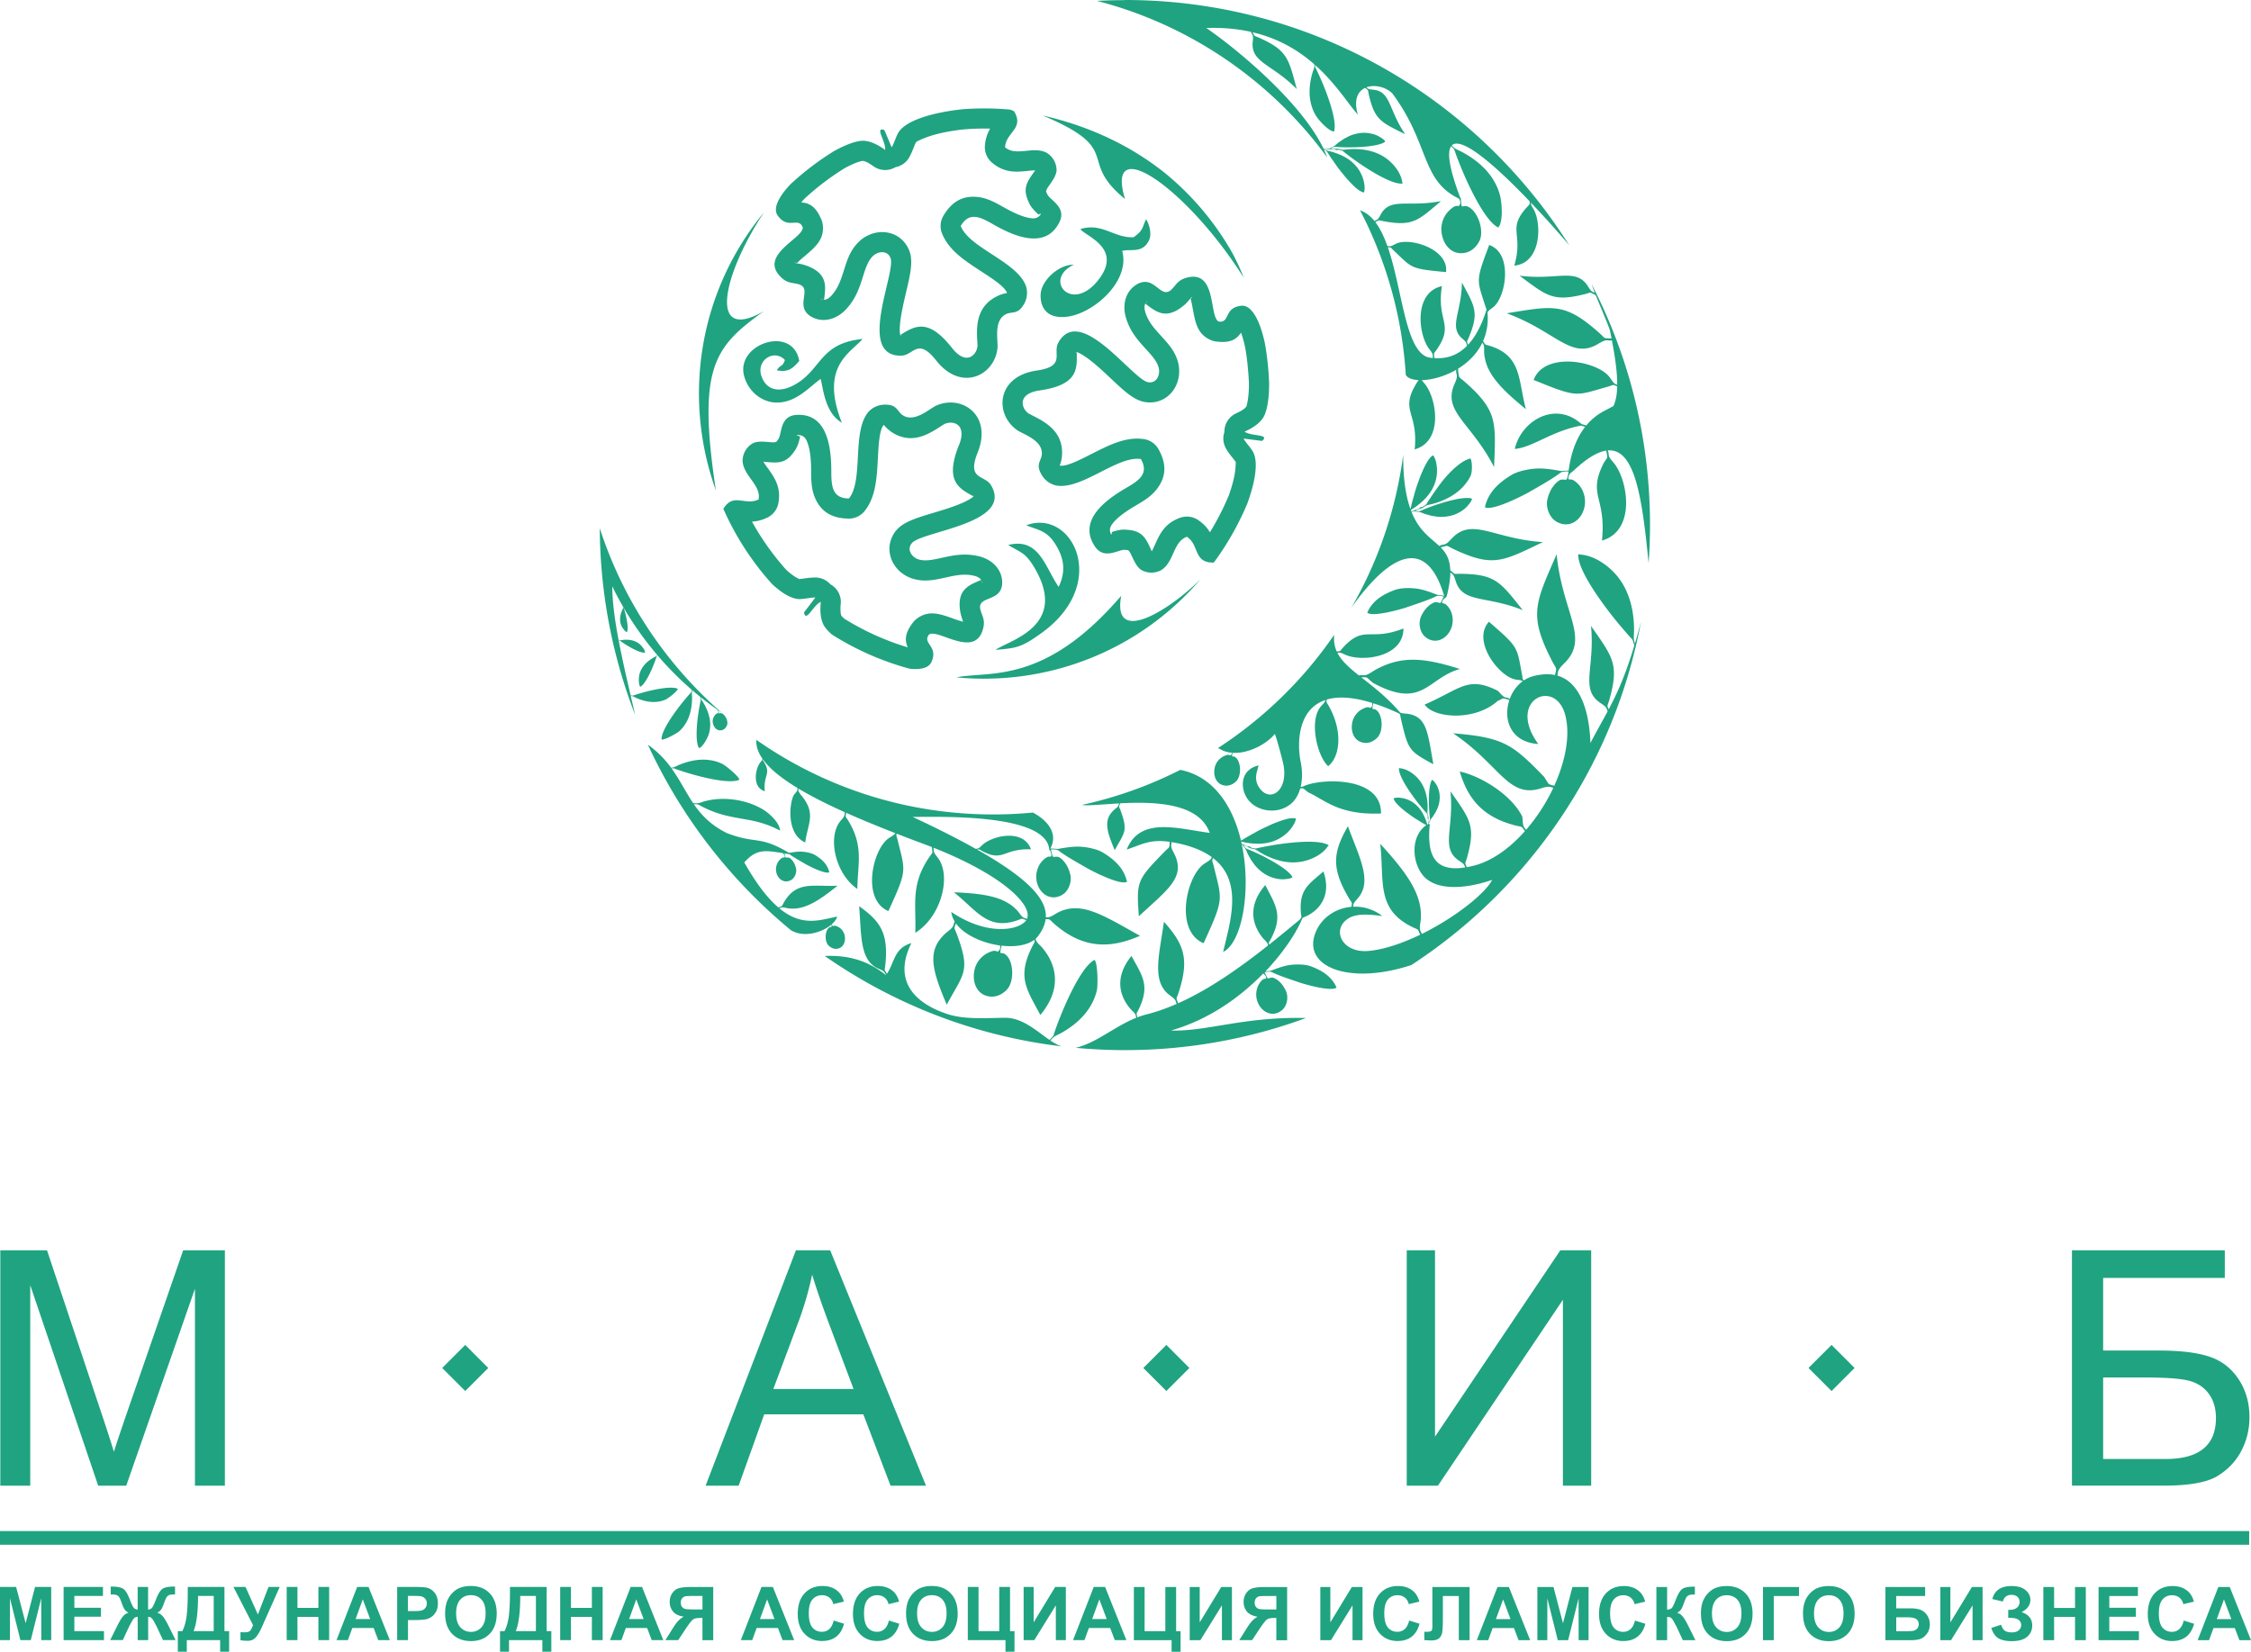 <svg xmlns="http://www.w3.org/2000/svg" width="500" height="366.946"><path d="M249.856 0c41.563 0 78.047 21.745 98.708 54.484a225.576 225.576 0 0 0-8.513-9.464c-.008.148.008.312.102.554.14.366.46.819.655 1.21 1.678 3.487 1.358 11.68-4.447 12.225 2.067-7.154-1.56-8.005 2.598-12.749.85-.967.811-.608.827-1.521-7.007-7.334-15.059-14.63-17.306-12.445.234.25.383.476.85.765.406.242.968.46 1.42.702 3.972 2.13 7.288 5.259 8.443 9.667.413 1.6.741 5.82-.39 7.116-2.754-1.288-6.078-8.388-7.077-10.572-.804-1.748-1.584-3.69-2.255-5.478-.554-1.49-.218-1.092-1.123-2.013-.937 1.256-.523 4.705 1.981 11.376.07.086.125.172.14.258.016.07.024.148.032.218.086.648.047 1.249.242 1.522.406 0 .702-.234 1.389.093 2.184 1.03 3.667 5.462 2.418 7.717-.897 1.623-2.293 2.653-4.205 2.582-2.505-.101-4.065-2.559-4.182-5.095-.078-1.661.6-3.347 1.833-4.47.554-.508 1.218-1.124 1.998-.89.554-.484.421-1.1.086-1.654-8.528-4.12-6.46-12.125-14.794-23.36-1.388-1.428-3.924-2.068-5.781-1.373.187.148.28.312.686.413.344.086.85.094 1.249.164 3.48.616 3.09 4.564 6.67 9.83-5.32-2.652-6.764-3.12-8.051-8.738-.265-1.17-.008-.913-.734-1.459-.015-.031-.062-.062-.109-.086-1.6.757-2.582 2.606-1.607 5.954-2.193-2.497-4.97-7.015-9.496-11.04.016.662.032.436.484 1.404a65.089 65.089 0 0 1 1.756 4.065c.647 1.677 2.707 7.154 1.958 9.308-1.202-.07-3.433-2.551-4.01-3.511-1.756-2.918-1.701-6.328-.765-9.558.11-.367.289-.78.367-1.124.078-.335.054-.53.039-.74-3.418-3.005-7.826-5.728-13.717-7.117.016.04.031.07.055.086.46.96.226.601 1.521 1.186 6.203 2.793 6.414 4.58 8.247 11.353-5.259-5.368-9.917-5.837-9.823-10.01.008-.469.117-1.062.102-1.483-.032-.663-.328-.71-.437-1.217-2.934-.664-6.227-.991-9.94-.867 7.599 5.251 21.245 16.815 26.06 26.848l1.365-.085c.062-.032.109-.086.203-.14.405-.22.756-.328 1.1-.633.242-.21.507-.468.788-.647l.835-.578c.265-.18.585-.327.89-.5 1.037-.584 2.722-1.076 4.298-.959.843.063 1.732.273 2.49.624.335.156 1.56.866 1.7 1.288-.328.468-2.02.819-2.63.92-2.301.383-5.625.46-7.997.297-.304-.023-.522-.078-.796.016-.202.07-.499.14-.585.343.39.054.905.039 1.303.039.632 0 .726.226 1.374.218.358-.007.811-.093 1.201-.117 3.425-.226 6.835.46 9.355 2.856 1.186 1.124 2.278 2.684 2.544 4.33.008.047.015.125.023.149 0 .007.008.023.008.03a.06.06 0 0 0 .016.032c.046.101 0 .016.054.086l-.023.14c-2.302.273-7.311-2.972-8.84-3.987a65.199 65.199 0 0 1-3.667-2.637c-.968-.741-.578-.616-1.553-.85-.398-.094-.406.085-.671.023-.468-.101.328-.18-1.248-.18-.46 0-.945-.023-1.405-.054.04.039-.016 0 .07.062.562.406 1.132.414 1.764.609 1.825.562 3.456 1.326 4.743 2.614.796.788 1.35 1.591 1.818 2.684.336.788.835 2.59.437 3.698-1.162-.133-2.87-2.044-3.604-2.832-.53-.562-1.015-1.24-1.42-1.686l-.82-1.068c-.18-.235-.343-.484-.507-.718l-1.022-1.46c-.257-.35-.796-1.334-1.014-1.466-.133-.086-.265-.18-.398-.258a.95.95 0 0 0-.133-.062c.281.6.539 1.186.757 1.771l-.016-.016c-12.35-16.884-30.32-29.391-51.152-34.767 2.06-.11 4.143-.164 6.234-.164ZM0 340.137h499.594v3.035H0v-3.035Zm0 24.226v-11.812h3.581l2.115 8.052 2.09-8.052h3.59v11.812H9.168l-.008-9.3-2.325 9.3H4.533l-2.317-9.3-.008 9.3H0Zm14.13 0v-11.812h8.739v1.997h-6.351v2.622h5.906v1.997h-5.906v3.199h6.577v1.997h-8.973Zm18.765-11.812v5.032c.398-.031.694-.18.905-.445.203-.265.484-.866.843-1.81.476-1.225.96-2.013 1.45-2.356.492-.336 1.304-.5 2.443-.5.055 0 .172 0 .343-.007v1.763l-.343-.008c-.484 0-.835.063-1.061.18a1.336 1.336 0 0 0-.546.554c-.14.25-.344.757-.617 1.529-.148.406-.304.749-.476 1.022-.171.273-.468.53-.897.773.53.156.968.46 1.319.912.343.453.725 1.1 1.139 1.928l1.607 3.23h-2.801l-1.42-3.043a1.589 1.589 0 0 0-.14-.25c-.047-.078-.14-.265-.29-.554-.296-.562-.545-.92-.733-1.077a1.096 1.096 0 0 0-.71-.234v5.166h-2.325v-5.166c-.273 0-.507.078-.71.227-.195.148-.444.515-.74 1.084-.173.32-.266.507-.297.554a7.07 7.07 0 0 0-.14.25l-1.42 3.043h-2.802l1.607-3.23c.398-.804.773-1.436 1.124-1.904.351-.468.804-.78 1.342-.936-.43-.242-.726-.5-.897-.773a5.825 5.825 0 0 1-.484-1.03c-.265-.757-.468-1.256-.609-1.506-.14-.25-.32-.437-.546-.561-.226-.125-.6-.188-1.116-.188-.062 0-.163 0-.304.008v-1.763c.18.008.297.008.343.008 1.155 0 1.974.171 2.466.507.484.343.96 1.123 1.428 2.348.367.952.647 1.553.85 1.81.203.258.5.406.898.437v-5.032h2.325Zm8.817 0h8.145v9.815h1.038v4.572h-1.997v-2.575h-7.405v2.575h-1.997v-4.572h1.006c.492-1.006.812-2.177.968-3.511.156-1.334.234-3.02.234-5.056v-1.248Zm2.278 1.997c0 3.574-.328 6.18-.991 7.818h4.47v-7.818h-3.48Zm7.865-1.997h2.684l2.746 6.117 2.356-6.117h2.49l-3.995 8.972c-.437.976-.874 1.71-1.327 2.224-.452.507-1.03.765-1.748.765-.702 0-1.256-.047-1.646-.14v-1.78c.336.024.64.031.913.031.546 0 .944-.101 1.186-.304.234-.203.468-.64.687-1.31l-4.346-8.466Zm11.828 11.812v-11.812h2.388v4.65h4.65v-4.65h2.395v11.812h-2.395v-5.165h-4.65v5.165h-2.388Zm22.908 0h-2.575l-1.022-2.691h-4.736l-.983 2.691h-2.528l4.588-11.812h2.528l4.728 11.812Zm-4.37-4.681-1.638-4.37-1.592 4.37h3.238Zm6 4.681v-11.812h3.824c1.45 0 2.395.054 2.832.18.679.179 1.24.56 1.7 1.154.453.593.687 1.357.687 2.302 0 .725-.132 1.334-.39 1.825-.265.492-.593.882-.998 1.163a3.39 3.39 0 0 1-1.233.554c-.57.11-1.389.171-2.466.171h-1.552v4.456h-2.388Zm2.388-9.815v3.363h1.303c.936 0 1.56-.063 1.88-.187.32-.125.562-.32.742-.586a1.6 1.6 0 0 0 .273-.92c0-.43-.125-.788-.375-1.07-.25-.28-.57-.46-.96-.53-.28-.054-.85-.078-1.708-.078h-1.147Zm8.255 3.98c0-1.202.18-2.217.538-3.036a5.43 5.43 0 0 1 1.1-1.623c.469-.476.976-.835 1.53-1.069.733-.312 1.584-.468 2.551-.468 1.74 0 3.137.539 4.182 1.623 1.046 1.085 1.568 2.59 1.568 4.51 0 1.911-.522 3.41-1.552 4.486-1.038 1.077-2.427 1.623-4.159 1.623-1.755 0-3.152-.538-4.19-1.607-1.037-1.07-1.552-2.552-1.552-4.44Zm2.458-.079c0 1.342.312 2.357.928 3.043.617.687 1.405 1.038 2.357 1.038.951 0 1.732-.343 2.348-1.03.609-.687.913-1.717.913-3.09 0-1.357-.297-2.364-.897-3.035-.593-.671-1.381-.999-2.372-.999-.983 0-1.78.336-2.38 1.015-.6.678-.905 1.693-.905 3.05Zm11.96-5.898h8.146v9.815h1.038v4.572h-1.997v-2.575h-7.405v2.575h-1.997v-4.572h1.006c.492-1.006.812-2.177.968-3.511.156-1.334.234-3.02.234-5.056v-1.248Zm2.28 1.997c0 3.574-.329 6.18-.992 7.818h4.47v-7.818h-3.479Zm8.87 9.815v-11.812h2.388v4.65h4.65v-4.65h2.395v11.812h-2.395v-5.165h-4.65v5.165h-2.388Zm22.908 0h-2.575l-1.022-2.691h-4.736l-.983 2.691h-2.528l4.588-11.812h2.528l4.728 11.812Zm-4.37-4.681-1.638-4.37-1.591 4.37h3.238Zm13.062 4.681v-4.93h-.484c-.757 0-1.287.109-1.6.335-.311.226-.834.897-1.59 2.013l-1.71 2.575h-2.847l1.443-2.302c.57-.913 1.022-1.553 1.358-1.92a5.292 5.292 0 0 1 1.264-.983c-1.1-.171-1.889-.554-2.372-1.147-.484-.593-.734-1.303-.734-2.13 0-.717.18-1.357.546-1.911.367-.554.843-.929 1.436-1.116.593-.187 1.482-.289 2.66-.289h5.025v11.813h-2.395Zm0-9.815h-1.857c-.944 0-1.568.023-1.865.062a1.26 1.26 0 0 0-.772.437c-.21.25-.32.57-.32.968 0 .413.101.741.312.99.203.243.468.399.788.453.32.055.968.086 1.95.086h1.764v-3.004Zm20.372 9.815h-2.575l-1.022-2.691h-4.736l-.983 2.691h-2.528l4.588-11.812h2.528l4.728 11.812Zm-4.37-4.681-1.638-4.37-1.591 4.37h3.238Zm13.148.328 2.31.71c-.352 1.303-.945 2.262-1.772 2.894-.827.632-1.872.944-3.136.944-1.569 0-2.856-.538-3.87-1.607-1.007-1.069-1.514-2.536-1.514-4.4 0-1.967.507-3.496 1.521-4.58 1.015-1.093 2.349-1.631 4.003-1.631 1.443 0 2.622.429 3.519 1.287.538.507.936 1.233 1.21 2.177l-2.357.562c-.14-.609-.43-1.092-.874-1.451-.445-.351-.983-.53-1.615-.53-.874 0-1.592.311-2.13.943-.546.624-.82 1.647-.82 3.051 0 1.49.274 2.551.804 3.183.539.632 1.24.952 2.1.952.631 0 1.177-.203 1.638-.608.452-.406.788-1.038.983-1.904Zm12.265 0 2.31.71c-.352 1.303-.945 2.262-1.772 2.894-.827.632-1.872.944-3.136.944-1.568 0-2.856-.538-3.87-1.607-1.007-1.069-1.514-2.536-1.514-4.4 0-1.967.507-3.496 1.522-4.58 1.014-1.093 2.348-1.631 4.002-1.631 1.444 0 2.622.429 3.52 1.287.538.507.935 1.233 1.209 2.177l-2.357.562c-.14-.609-.429-1.092-.874-1.451-.444-.351-.983-.53-1.615-.53-.874 0-1.591.311-2.13.943-.546.624-.819 1.647-.819 3.051 0 1.49.273 2.551.804 3.183.538.632 1.24.952 2.098.952.632 0 1.179-.203 1.639-.608.453-.406.788-1.038.983-1.904Zm3.808-1.483c0-1.201.18-2.216.538-3.035a5.43 5.43 0 0 1 1.1-1.623c.468-.476.975-.835 1.53-1.069.733-.312 1.583-.468 2.55-.468 1.74 0 3.137.539 4.183 1.623 1.045 1.085 1.568 2.59 1.568 4.51 0 1.911-.523 3.41-1.553 4.486-1.037 1.077-2.426 1.623-4.158 1.623-1.756 0-3.152-.538-4.19-1.607-1.038-1.07-1.553-2.552-1.553-4.44Zm2.457-.078c0 1.342.312 2.357.929 3.043.616.687 1.404 1.038 2.356 1.038s1.732-.343 2.349-1.03c.608-.687.913-1.717.913-3.09 0-1.357-.297-2.364-.898-3.035-.593-.671-1.38-.999-2.372-.999-.983 0-1.779.336-2.38 1.015-.6.678-.904 1.693-.904 3.05Zm11.26-5.898h2.387v9.815h4.603v-9.815h2.395v9.815h.991v4.572h-1.997v-2.575h-8.38v-11.812Zm12.405 0h2.224v7.864l4.783-7.864h2.371v11.812h-2.223v-7.732l-4.783 7.732h-2.372v-11.812Zm22.822 11.812h-2.575l-1.022-2.691h-4.736l-.983 2.691h-2.528l4.588-11.812h2.528l4.728 11.812Zm-4.37-4.681-1.638-4.37-1.592 4.37h3.238Zm6.032-7.124h2.387v9.816h4.604v-9.816h2.395v9.816h.991v4.572h-1.997v-2.575h-8.38v-11.813Zm12.406 0h2.223v7.865l4.783-7.865h2.372v11.813h-2.224v-7.732l-4.782 7.732h-2.372v-11.813Zm19.24 11.813v-4.93h-.483c-.757 0-1.288.108-1.6.335-.312.226-.835.897-1.592 2.013l-1.708 2.574h-2.848l1.443-2.301c.57-.913 1.022-1.553 1.358-1.92a5.293 5.293 0 0 1 1.264-.983c-1.1-.171-1.888-.554-2.372-1.147s-.733-1.303-.733-2.13c0-.718.179-1.357.546-1.911.366-.554.842-.929 1.435-1.116.593-.187 1.483-.289 2.661-.289h5.025v11.813h-2.396Zm0-9.815h-1.857c-.944 0-1.568.023-1.864.062a1.26 1.26 0 0 0-.773.437c-.21.25-.32.57-.32.968 0 .413.102.74.312.99.203.242.469.399.788.453.32.055.968.086 1.951.086h1.763v-3.004Zm9.769-1.998h2.224v7.865l4.782-7.865h2.372v11.813h-2.223v-7.732l-4.783 7.732h-2.372v-11.813Zm19.732 7.452 2.31.71c-.351 1.303-.944 2.262-1.771 2.894-.828.632-1.873.944-3.137.944-1.568 0-2.856-.538-3.87-1.607-1.007-1.069-1.514-2.536-1.514-4.4 0-1.967.507-3.496 1.522-4.58 1.014-1.093 2.348-1.631 4.002-1.631 1.444 0 2.622.43 3.52 1.287.538.508.936 1.233 1.209 2.177l-2.357.562c-.14-.609-.429-1.092-.873-1.451-.445-.351-.984-.53-1.616-.53-.873 0-1.591.311-2.13.943-.546.624-.819 1.647-.819 3.051 0 1.49.273 2.551.804 3.183.538.632 1.24.952 2.099.952.632 0 1.178-.203 1.638-.608.453-.406.788-1.038.983-1.904Zm5.157-7.452h8.271v11.813h-2.395v-9.815h-3.543v5.04c0 1.444-.046 2.45-.148 3.02-.093.57-.328 1.022-.702 1.342-.375.32-.96.476-1.748.476-.28 0-.788-.032-1.521-.078v-1.85l.53.008c.5 0 .835-.062 1.007-.203.171-.132.257-.468.257-.99l-.008-2.029v-6.734Zm21.722 11.813h-2.574l-1.023-2.692h-4.736l-.983 2.692h-2.528l4.588-11.813h2.528l4.728 11.813Zm-4.37-4.681-1.637-4.37-1.592 4.37h3.238Zm5.97 4.681v-11.813h3.581l2.115 8.053 2.09-8.053h3.59v11.813h-2.208l-.008-9.3-2.325 9.3h-2.302l-2.317-9.3-.008 9.3h-2.208Zm21.683-4.353 2.31.71c-.352 1.303-.945 2.262-1.772 2.894-.827.632-1.873.944-3.137.944-1.568 0-2.855-.538-3.87-1.607-1.006-1.069-1.513-2.536-1.513-4.4 0-1.967.507-3.496 1.521-4.58 1.015-1.093 2.349-1.631 4.003-1.631 1.443 0 2.621.429 3.519 1.287.538.507.936 1.233 1.21 2.177l-2.357.562c-.14-.609-.43-1.093-.874-1.451-.445-.351-.983-.53-1.615-.53-.874 0-1.592.311-2.13.943-.546.624-.82 1.646-.82 3.05 0 1.491.274 2.552.804 3.184.539.632 1.24.952 2.1.952.631 0 1.177-.203 1.638-.608.452-.406.788-1.038.983-1.904Zm4.751-7.452h2.388v5.033c.53-.055.89-.187 1.077-.414.187-.218.476-.835.866-1.841.491-1.28.99-2.075 1.49-2.388.491-.312 1.287-.468 2.387-.468.055 0 .172 0 .344-.008v1.764l-.336-.008c-.491 0-.85.062-1.069.18a1.335 1.335 0 0 0-.546.553c-.14.25-.343.757-.616 1.53-.149.405-.305.749-.476 1.022-.172.273-.468.53-.897.772.53.148.967.453 1.31.913.344.453.726 1.1 1.14 1.935l1.607 3.23h-2.801l-1.413-3.043c-.023-.046-.07-.124-.14-.25-.031-.038-.125-.226-.296-.553-.305-.585-.547-.944-.742-1.093-.195-.148-.491-.218-.89-.226v5.165h-2.387v-11.813Zm9.894 5.977c0-1.202.18-2.216.538-3.035a5.43 5.43 0 0 1 1.1-1.623c.468-.476.975-.835 1.53-1.069.733-.312 1.583-.468 2.55-.468 1.74 0 3.137.538 4.183 1.623 1.045 1.084 1.568 2.59 1.568 4.51 0 1.911-.523 3.41-1.552 4.486-1.038 1.077-2.427 1.623-4.16 1.623-1.755 0-3.151-.539-4.189-1.608-1.038-1.068-1.553-2.55-1.553-4.44Zm2.457-.078c0 1.342.313 2.356.929 3.043.616.686 1.404 1.038 2.356 1.038s1.732-.344 2.349-1.03c.608-.687.913-1.717.913-3.09 0-1.358-.297-2.364-.898-3.035-.593-.671-1.38-.999-2.372-.999-.983 0-1.778.336-2.38 1.014-.6.68-.904 1.693-.904 3.051Zm11.337-5.899h7.998v1.998h-5.61v9.815H391.6v-11.813Zm8.88 5.977c0-1.202.179-2.216.538-3.035.265-.601.632-1.147 1.1-1.623.468-.476.975-.835 1.53-1.069.733-.312 1.583-.468 2.55-.468 1.74 0 3.137.538 4.183 1.623 1.045 1.084 1.568 2.59 1.568 4.51 0 1.911-.523 3.41-1.553 4.486-1.038 1.077-2.426 1.623-4.158 1.623-1.756 0-3.153-.539-4.19-1.608-1.038-1.068-1.553-2.55-1.553-4.44Zm2.457-.078c0 1.342.312 2.356.929 3.043.616.686 1.404 1.038 2.356 1.038s1.732-.344 2.349-1.03c.608-.687.912-1.717.912-3.09 0-1.358-.296-2.364-.897-3.035-.593-.671-1.38-.999-2.372-.999-.983 0-1.779.336-2.38 1.014-.6.68-.905 1.693-.905 3.051Zm15.855-5.899h8.824v1.998h-6.429v2.738h3.183c.874 0 1.608.11 2.185.32.577.21 1.077.609 1.482 1.194.406.577.617 1.256.617 2.036 0 .796-.203 1.483-.624 2.052-.414.57-.882.96-1.413 1.163-.53.21-1.28.312-2.255.312h-5.57v-11.813Zm2.395 9.816h2.317c.741 0 1.264-.04 1.56-.11.297-.07.562-.234.789-.491.226-.25.335-.57.335-.936 0-.539-.195-.937-.585-1.186-.39-.242-1.053-.367-1.99-.367h-2.418v3.082Zm9.808-9.816h2.223v7.865l4.783-7.865h2.372v11.813h-2.224v-7.732l-4.783 7.732h-2.371v-11.813Zm13.864 3.215-2.325-.546c.5-1.928 1.92-2.887 4.26-2.887 1.39 0 2.435.304 3.137.913.71.608 1.061 1.326 1.061 2.153 0 .562-.164 1.07-.484 1.53-.32.452-.803.85-1.45 1.201.78.273 1.365.648 1.755 1.14.39.49.585 1.1.585 1.825 0 1.038-.382 1.88-1.14 2.52-.756.64-1.895.96-3.409.96-1.233 0-2.208-.203-2.926-.617-.718-.413-1.248-1.186-1.607-2.317l2.177-.71c.226.71.53 1.17.905 1.381.374.21.835.32 1.389.32.756 0 1.303-.164 1.646-.492.343-.327.515-.702.515-1.123a1.4 1.4 0 0 0-.585-1.17c-.39-.297-.976-.445-1.756-.445h-.538v-1.78h.273c.725 0 1.287-.163 1.67-.49.39-.328.577-.765.577-1.304 0-.429-.156-.796-.468-1.092-.312-.297-.765-.445-1.342-.445-.999 0-1.639.492-1.912 1.483Zm9.012 8.59v-11.813h2.388v4.65h4.65v-4.65h2.395v11.813h-2.395v-5.165h-4.65v5.165h-2.388Zm12.265 0v-11.813h8.74v1.998h-6.352v2.621h5.906v1.998h-5.906v3.199h6.577v1.997h-8.972Zm18.913-4.353 2.31.71c-.351 1.303-.944 2.262-1.771 2.894-.827.632-1.873.944-3.137.944-1.568 0-2.855-.538-3.87-1.607-1.006-1.069-1.513-2.536-1.513-4.4 0-1.967.507-3.496 1.521-4.58 1.014-1.093 2.349-1.631 4.003-1.631 1.443 0 2.621.429 3.519 1.287.538.507.936 1.233 1.209 2.177l-2.356.562c-.14-.609-.43-1.092-.874-1.451-.445-.351-.983-.53-1.615-.53-.874 0-1.592.311-2.13.943-.547.624-.82 1.646-.82 3.05 0 1.491.273 2.552.804 3.184.538.632 1.24.952 2.099.952.632 0 1.178-.203 1.638-.608.453-.406.788-1.038.983-1.904ZM500 364.37h-2.575l-1.022-2.691h-4.736l-.983 2.691h-2.528l4.588-11.813h2.528L500 364.371Zm-4.37-4.681-1.638-4.37-1.591 4.37h3.237Zm-88.798-60.906 5.118 5.119-5.118 5.118-5.119-5.118 5.119-5.119Zm-147.754 0 5.118 5.119-5.118 5.118-5.118-5.118 5.118-5.119Zm-155.735 0 5.118 5.119-5.118 5.118-5.119-5.118 5.119-5.119Zm356.88-21.027h33.956v6.133h-27.02v16.143h12.492c4.612 0 8.279.437 11.002 1.326 2.723.874 4.907 2.528 6.546 4.978 1.646 2.435 2.458 5.267 2.458 8.505 0 2.637-.585 5.11-1.764 7.396-1.178 2.302-2.933 4.175-5.266 5.626-2.325 1.451-6.305 2.177-11.914 2.177H460.23v-52.292Zm6.937 46.37H481c3.738 0 6.539-.757 8.411-2.279 1.865-1.521 2.801-3.8 2.801-6.827 0-2.169-.538-3.971-1.607-5.415-1.069-1.45-2.56-2.41-4.455-2.887-1.912-.475-5.158-.702-9.753-.702h-9.238v18.11Zm-154.69-46.37h6.28v41.407l27.84-41.407h6.85v52.292h-6.28V288.75l-27.762 41.298h-6.928v-52.292Zm-155.736 52.292 20.06-52.292h7.607l21.285 52.292h-7.872l-6.047-15.847h-22.018l-5.673 15.847h-7.342Zm15.043-21.473h17.82l-5.453-14.496c-1.646-4.409-2.887-8.045-3.745-10.916a73.119 73.119 0 0 1-2.887 10.065l-5.735 15.347ZM.07 330.05v-52.292h10.37l12.366 37.015a331.061 331.061 0 0 1 2.497 7.74c.593-1.896 1.537-4.697 2.801-8.388l12.585-36.367h9.262v52.292h-6.648V286.3l-15.261 43.748h-6.234l-15.09-44.544v44.544H.07ZM199.14 117.76c1.56-1.841 4.557-2.738 8.115-3.807 2.832-.85 6.14-1.842 8.192-3.09.546-.335.929-.632.827-.796l-.008-.008-.03.063c.007.07.007.148-.063.11-3.308-1.795-6.344-3.434-3.152-11.392l.078-.172c.577-1.537.593-2.7.241-3.488a1.985 1.985 0 0 0-.444-.647 2.148 2.148 0 0 0-.695-.445c-.694-.28-1.56-.258-2.395.101l-.062.024-.656.421c-2.723 1.771-6.57 4.276-11.017 1.366a4.208 4.208 0 0 1-.421-.313 7.675 7.675 0 0 1-1.319-1.271l-.086.046c-.912 1.124-1.084 4.284-1.248 7.366-.234 4.361-.46 8.63-2.965 11.72a4.475 4.475 0 0 1-3.807 1.653c-3.87-.117-5.97-1.841-7.155-4.517-.85-1.912-.897-3.956-.897-6.133-.008-2.161-.172-4.76-.952-6.554-.36-.827-.991-1.42-2.084-1.35-.678.047.625.203.578.398-.187.812-.351 1.553-.78 2.411a4.94 4.94 0 0 1-.352.593h.008l-.429.593a2.68 2.68 0 0 1-.218.28c-1.686 2.076-3.449 1.912-5.634 1.717l-.74-.07c.202.36.537.827.873 1.295 1.576 2.193 3.098 4.307 2.458 7.88a4.473 4.473 0 0 1-2.84 3.41 8.23 8.23 0 0 1-3.028.718 53.508 53.508 0 0 0 2.115 3.535 58.385 58.385 0 0 0 5.54 7.233c.873.788 1.7 1.412 2.41 1.77.274.141.352.227.383.227a2.1 2.1 0 0 1 .312-.023c.28-.024.6-.07.905-.118l.148-.015a15.999 15.999 0 0 1 2.177-.187 4.472 4.472 0 0 1 3.417 1.505 4.476 4.476 0 0 1 1.959 2.138c.335.765.437 1.569.335 2.333a9.207 9.207 0 0 0-.023 1.608c.031.374.086.702.195.96.023.054.008-.032.078.054.133.156.312.343.538.546a58.514 58.514 0 0 0 7.42 3.909 57.534 57.534 0 0 0 6.695 2.466c-.679-1.499-.702-3.114 1.17-5.54.328-.421.71-.765 1.132-1.038 2.504-1.7 4.93-.835 7.716.156l.21.078c.633.226 1.304.46 1.944.617l.132.039-.039-.102c-.187-.515-.382-1.038-.562-1.92l-.03-.155h-.009c-.803-4.885 1.733-5.922 4.65-7.108-.03-.055-.077-.11-.116-.156-.336-.375-.89-.656-1.584-.796l-.172-.04c-2.067-.436-4.15.032-5.984.438-2.7.6-5.048 1.116-7.81.117-.118-.047-.242-.094-.352-.148a7.753 7.753 0 0 1-1.888-1.17c-.952-.812-1.709-1.866-2.122-3.075-.484-1.404-.507-2.941.117-4.463a6.64 6.64 0 0 1 1.084-1.787Zm18.585 17.478c-.483-2.95 4.713-1.444 4.885-5.665.07-3.05-2.255-5.391-5.43-6.054-5.735-1.288-10.027 1.896-13.35.686-1.452-.593-2.42-2.2-1.272-3.558 2.262-2.676 22.728-4.33 17.547-12.89-1.435-2.324-5.415-1.06-2.934-7.255 3.316-8.31-3.55-12.882-9.167-10.417-1.537.68-4.846 3.886-7.475 2.162-1.194-.788-1.217-2.224-3.495-2.341-1.514-.125-2.989.413-4.026 1.475-3.902 4.299-1.1 15.238-4.44 19.357-3.815-.03-3.909-2.871-3.917-6.21-.023-5.22-.897-12.804-7.771-12.352-3.55.227-3.199 3.855-3.917 5.283l-.429.593c-.5.64-3.363-.437-5.235.382a4.515 4.515 0 0 0-2.333 3.542c-.016.14-.024.281-.024.422.219 3.394 4.143 5.32 3.566 8.559-3.05 1.474-5.61-1.608-7.834 2.083a62.871 62.871 0 0 0 10.838 16.728c2.325 2.138 4.642 3.527 6.515 3.3 1.21-.085 1.88-.311 3.09-.335l-2.52 3.316c.062.336.14.546.241.656l.078.062c.664.367 1.998-2.45 3.402-3.066-.156 1.638-.164 3.362.507 4.9.32.733 1.015 1.537 1.967 2.364a62.939 62.939 0 0 0 17.282 7.6c2.497.257 4.37-.18 4.892-1.678 1.42-3.426-2.154-3.91-.616-5.907 1.935-1.459 10.26 5.524 12.023-1.342.554-2.067-.343-2.91-.648-4.424Zm-1.459-25.179-.03-.046c-.024-.016-.009.046-.009.109l.032-.063Zm1.772 18.913.062.164a.797.797 0 0 0-.07-.171v.007Zm0 0c.054.29.093.906.109.43a.76.76 0 0 0-.047-.266l-.062-.164Zm40.533-90.687a62.95 62.95 0 0 1 15.098 17.805 47.578 47.578 0 0 1 2.582 5.587c-12.476-19.78-30.92-32.63-26.364-17.47-10.83-8.832-.008-10.845-18.25-18.538 11.22 2.551 20.083 7.194 26.934 12.616Zm-24.14 69.527c-1.436-.366-2.638-1.373-3.285-2.754-1.038-2.036.195-2.77.273-4.198.18-3.136-4.26-4.4-5.61-5.391-4.947-3.628-4.416-11.86 4.44-13.147 6.608-.952 3.518-3.769 4.813-6.172 4.822-8.762 16.487 8.13 19.935 8.755 1.748.32 2.653-1.319 2.443-2.88-.625-3.487-5.517-5.61-7.272-11.22-1.015-3.081-.148-6.272 2.528-7.731 3.737-1.967 5.04 3.292 7.35 1.396 1.162-1.022 1.443-2.216 3.51-2.77 6.828-1.911 4.947 8.794 7.171 9.738 2.505.327 1.131-3.004 4.806-3.488 2.474-.468 4.346 3.347 5.4 8.177.538 2.957.858 5.953.967 8.965.016 3.495-.452 6.523-1.467 7.911-.99 1.35-2.489 2.209-3.987 2.887 1.498 1.1 5.75.5 3.894 2.06l-4.128-.523c.624 1.038 1.155 1.506 1.834 2.513 1.67 2.223.78 7.045-.968 11.875a63.422 63.422 0 0 1-7.404 13.085.874.874 0 0 1-.203.085c-4.44-.023-2.996-3.823-5.829-5.742-3.09 1.116-2.793 5.485-5.625 7.365-.125.07-.25.133-.375.195a4.53 4.53 0 0 1-4.236-.25c-1.654-1.209-2.146-4.236-2.95-4.345l-.725-.07c-1.592.093-4.557 2.208-6.53-.75-3.832-5.726 2.301-10.275 6.803-12.905 2.887-1.67 5.298-3.183 3.417-6.499-5.243-.827-13.31 7.069-18.99 5.836Zm42.694-26.738a57.978 57.978 0 0 0-.53-3.824l-.04-.171c-.257-1.194-.561-2.279-.897-3.184-.936 1.42-2.255 2.341-5.259 2.006a4.49 4.49 0 0 1-1.428-.344c-2.988-1.271-3.464-3.885-4.018-6.913-.132-.725-.273-1.505-.476-2.223-.039-.149.492-.453.336-.43l-.11.032c-.077.023-.202.171-.335.335-.406.492-.82.991-1.365 1.467l-.008-.008-.117.094c-3.823 3.144-5.992 1.475-8.481-.468a.715.715 0 0 0-.07.18c-.157.483-.125 1.107.093 1.778h-.008l.024.07c.647 2.068 2.114 3.668 3.386 5.064 1.872 2.044 3.511 3.831 4.018 6.718h-.008l.024.172c.109.796.086 1.623-.055 2.41-.226 1.249-.765 2.435-1.584 3.38a6.23 6.23 0 0 1-3.932 2.137h-.016a6.627 6.627 0 0 1-2.067-.055c-2.38-.429-4.658-2.574-7.35-5.11-2.154-2.029-4.674-4.4-6.765-5.556-.57-.312-1.022-.499-1.108-.335l-.015.031h.07c.054-.039.125-.086.132 0 .102 3.76.203 7.202-8.286 8.419-1.74.25-2.809.835-3.331 1.553-.156.21-.266.46-.328.717-.062.274-.07.554-.031.835.109.741.546 1.475 1.271 2.005l.757.383v.008c2.903 1.474 6.983 3.557 6.68 8.855a7.186 7.186 0 0 1-.5 2.294l.062.047c1.428.234 4.26-1.202 7.022-2.606 3.792-1.927 7.506-3.815 11.368-3.316a4.467 4.467 0 0 1 3.465 2.24c1.99 3.518 1.568 6.265-.203 8.691-1.217 1.67-2.848 2.7-4.62 3.73l-.225.14c-1.88 1.092-4.058 2.536-5.205 4.089-.515.694-.725 1.482-.25 2.317l.165-.133c-.04-.195-.063-.39.015-.413.804-.25 1.537-.476 2.466-.53v.007c.226-.016.452-.008.678.016l.601.054c.102.008.203.016.305.031 2.8.383 3.557 2.021 4.502 4.065l.288.656c.203-.351.445-.882.679-1.405 1.1-2.442 2.17-4.806 5.618-6.054a4.476 4.476 0 0 1 4.01.507c1.272.866 2.052 1.787 2.614 2.715a58.615 58.615 0 0 0 4.182-8.153c.78-2.177 1.342-4.292 1.482-6.024.07-.858.094-1.404.047-1.467l-.125-.171c-.124-.18-.382-.5-.624-.812-.437-.546-.858-1.076-1.35-1.888l.008-.008a4.486 4.486 0 0 1-.608-2.863c.039-.304.109-.593.203-.866a4.47 4.47 0 0 1 2.606-4.167c.53-.242 1.053-.507 1.521-.827.304-.203.554-.421.718-.647.078-.11.187-.53.304-1.186.203-1.093.304-2.442.304-3.917a57.535 57.535 0 0 0-.312-4.182Zm-38.161-2.731c-.032.07.015.039.07 0h-.07Zm15.815-11.306a1.045 1.045 0 0 0-.297.289c.227-.187.718-.507.297-.289Zm11.961 61.56c-13.904 16.269-34.377 23.814-54.312 21.879 7.295-1.475 19.552 1.818 36.624-18.125-2.107 11.259 10.783 3.191 17.688-3.745Zm-107.72-19.645c-7.264-20.162-4.112-43.522 10.362-61.39l.093-.117c.04-.03.07-.062.11-.093-9.098 13.81-12.398 28.954.078 21.784-10.947 7.912-14.81 12.297-10.643 39.823Zm40.307-79.062c1.35-3.152 8.068-4.923 14.357-5.61a63.597 63.597 0 0 1 10.556.055c.515.125.882.28 1.061.46 2.2 3.854-1.817 4.51-2.06 7.92 2.513 2.122 6.149-.32 9.192 1.193a4.551 4.551 0 0 1 2.255 4.018c-.226 2.037-2.59 3.98-2.286 4.729l.304.663c.874 1.326 4.19 2.848 2.614 6.031-3.043 6.18-10.05 3.144-14.583.562-2.895-1.662-5.407-3.004-7.334.289 1.904 4.954 12.78 7.997 14.544 13.529a5.01 5.01 0 0 1-.742 4.221c-1.24 1.92-2.496 1.217-3.776 1.857-2.809 1.412-1.685 5.89-1.865 7.56-.67 6.102-8.067 9.753-13.6 2.731-4.127-5.243-5.024-1.162-7.755-1.084-9.995.203-1.201-18.344-2.387-21.644-.601-1.678-2.466-1.639-3.714-.679-2.708 2.278-2.1 7.584-6.078 11.907-2.162 2.418-5.36 3.261-7.959 1.677-3.573-2.255.336-6.008-2.465-7.061-1.467-.492-2.638-.148-4.151-1.654-5.064-4.955 5.141-8.676 4.845-11.08-.96-2.332-3.168.523-5.423-2.418-1.373-1.6.063-4.33 2.716-7.14a62.687 62.687 0 0 1 9.596-7.318c2.778-1.537 5.345-2.489 6.929-2.31 1.662.188 3.16 1.054 4.494 2.006.203-1.85-2.434-5.228-.164-4.4l1.615 3.838c.586-1.061.734-1.756 1.257-2.84Zm-16.392 10.69a56.01 56.01 0 0 0-4.206 3.534c-.273.296-.53.585-.757.858 1.662.101 3.106.765 4.307 3.433.242.468.406.99.476 1.545.39 3.207-1.638 4.931-3.987 6.928l-.008-.007c-.53.452-1.1.936-1.654 1.505l-.031.032c-.156.07-.687-.25-.476-.047l-.008.008.024.023c.039.04.257.078.476.117.515.086 1.037.18 1.755.406.117.031.234.07.351.117 4.635 1.748 4.268 4.455 3.839 7.576.07 0 .133-.016.203-.023.452-.094.92-.375 1.35-.812l.171-.203c1.444-1.568 2.1-3.651 2.677-5.477.788-2.512 1.49-4.713 3.557-6.585.125-.125.266-.242.406-.351a7.638 7.638 0 0 1 1.576-.937c.172-.093.36-.171.546-.234 1.179-.421 2.466-.546 3.707-.304a6.21 6.21 0 0 1 3.815 2.349 6.81 6.81 0 0 1 .999 1.84c.819 2.28.101 5.314-.742 8.903-.686 2.91-1.49 6.305-1.443 8.653.016.632.078 1.108.265 1.132h.047l-.047-.078c-.07-.032-.14-.07-.07-.117 3.207-1.974 6.14-3.777 11.438 2.972 1.093 1.381 2.123 2.021 2.996 2.115.281.03.554 0 .812-.07.257-.079.5-.211.725-.39.593-.469 1.007-1.21 1.1-2.092.008-.054-.015-.437-.038-.866-.172-3.246-.414-7.81 4.338-10.205v.008l.015-.008a7.299 7.299 0 0 1 2.208-.718.336.336 0 0 0 0-.125c-.546-1.35-3.183-3.066-5.75-4.736-3.566-2.317-7.053-4.588-8.56-8.177a4.462 4.462 0 0 1 .204-4.12c2.052-3.495 4.65-4.501 7.63-4.19 2.03.22 3.761 1.132 5.571 2.17l.195.101c1.873 1.069 4.206 2.224 6.149 2.45.85.101 1.638-.11 2.122-.936l-.195-.078c-.14.125-.289.234-.343.187-.492-.453-.945-.874-1.366-1.42a4.518 4.518 0 0 1-.686-1.077l-.305-.663.016-.008-.063-.148c-1.06-2.598-.03-4.08 1.257-5.906.14-.203.296-.414.429-.586-.414-.007-.991.055-1.56.11-2.607.265-5.135.515-7.842-1.662a4.485 4.485 0 0 1-1.78-3.894c.118-1.646.586-2.832 1.171-3.83-.343-.008-.679-.016-1.006-.016a57.786 57.786 0 0 0-4.931.195c-3.043.335-6.14.944-8.466 1.849-1.21.476-2.029.858-2.107 1.046l-.085.195c-.14.296-.274.624-.398.944-.234.585-.453 1.154-.835 1.88a4.426 4.426 0 0 1-2.317 2.208c-.29.125-.586.21-.89.265a4.467 4.467 0 0 1-4.884-.195c-.507-.359-1.015-.694-1.46-.905a3.175 3.175 0 0 0-.936-.296c-.117-.016-.476.086-1.006.257-.874.289-1.92.773-3.059 1.397l-.007.008a57.66 57.66 0 0 0-4.62 3.183Zm17.22 33.963c.124-.008.038-.039-.047-.078l.046.078Zm-17.759-8.083a.944.944 0 0 0 .32.125l.156.023c-.257-.094-.757-.336-.491-.156l.023.016Zm.32.125c.055.007.102.015.156.023l-.156-.023Zm66.547-10.846c1.88 6.718-6.406 13.99-12.375 14.638-4.385.475-5.883-2.115-5.735-5.033.156-3.059 4.073-6.632 7.366-6.538-7.015 3.308-.273 11.196 5.727 3.02 5.063-6.906-3.504-9.504-4.245-10.948 4.869-1.474 7.39 2.029 11.813 1.826 2.278-1.677 1.841-2.153 2.754-3.987.617.812 1.327 3.144.71 4.533-1.42 3.191-4.158 1.95-6 2.49Zm-21.3 60.968c3.019 1.186 5 1.194 7.123 5.353 1.545 3.035 1.334 5.664.062 8.317-3.09-4.526-4.338-11.002-11.188-9.316 2.707 1.74 3.768 1.49 5.984 5.344 7.334 12.789-5.899 15.87-8.817 17.97 4.471-.43 5.556-.336 10.416-3.894 15.09-11.033 6.547-27.605-3.573-23.79Zm-53.611-36.726c-.616 1.693-.936.89-1.81 2.279 2.559.515 3.542-.406 4.993-2.076-1.42-8.114-14.255-3.792-12.226 3.418 1.038 3.69 4.221 5.805 7.155 5.828 4.354.039 7.092-3.285 9.83-5.259.586 2.388 1.015 7.592 4.706 9.738-4.955-12.523 1.911-15.48 4.61-18.61-9.502.968-9.019 6.586-14.831 10.02-3.043 1.801-6.235 1.833-7.569-1.554-1.459-3.721 2.778-6.335 5.134-3.792Zm120.68 90.211c2.598-2.052 3.3-7.615.194-13.232-.6-1.085-.663-.82-.514-1.553 2.395-.71 5.664-.624 10.072.749.102.452.047.89-.437 1.108-.507-.336-1.115-.04-1.63.203-1.132.538-1.982 1.6-2.294 2.809-.468 1.849.11 3.955 1.888 4.572 1.358.476 2.583.031 3.581-.936 1.39-1.343 1.296-4.854-.046-6.063-.422-.382-.687-.28-.976-.374-.086-.258.102-.718.172-1.241 1.74.554 3.651 1.303 5.758 2.286.297.258.18.343.43 1.397 1.575 6.71 1.716 6.92 7.154 9.862-1.233-6.804-1.35-10.455-5.516-11.173-.468-.078-1.077-.086-1.49-.187a1.522 1.522 0 0 1-.383-.14c-2.957-3.442-6.047-5.782-8.63-7.819 1.6-.023.96-.093 2.614 1.249 11.08 6.007 12.008-1.038 19.296-3.09-8.27-2.63-12.999-2.871-18.554.062-.625.328-1.342.874-1.927 1.132-.929.405-1.179.023-1.951.241-2.115-1.685-3.839-3.199-4.767-5.016.21-.047.413-.102.796.007.397.117.912.406 1.35.57 3.877 1.42 12.538.218 12.514-6-7.38 2.941-8.668-.827-13.272 4.088-.936 1.007-.561.921-1.537 1.038-.491-1.084-.71-2.286-.57-3.706h-.007a92.382 92.382 0 0 1-25.748 25.108h-.008c-.046.094 1.147.64 1.28.694.57.211 1.163.336 1.779.39a.644.644 0 0 1-.414.593c-.437-.288-.967-.03-1.412.172a3.747 3.747 0 0 0-1.982 2.427c-.405 1.6.094 3.417 1.631 3.955 1.17.406 2.232.032 3.098-.803 1.201-1.163 1.123-4.198-.04-5.243-.366-.336-.592-.242-.842-.32-.055-.172.023-.445.094-.765 3.612.234 7.732-2.083 9.378-4.198.304.531 1.763 5.985 1.92 6.828 1.178 6.288-3.558 8.746-5.696 4.556-.43-.843-.5-1.85-.211-2.95.101-.374.226-.826.375-1.443-3.902.944-4.065 4.612-2.747 6.968 1.834 3.292 6.89 4.12 9.933 1.576.998-.835 1.685-2.036 2.083-3.44.913-.048.577-.016 1.748.88 3.698 1.64 6.717 5.088 16.182 4.706.148-8.435-13.576-7.772-17.103-6.094-.328.156-.539.172-.741.164.398-1.662.405-3.574.015-5.477-.835-4.081-.733-11.72 5.47-13.803a1.311 1.311 0 0 1-.219.523c-.218.328-.64.71-.913 1.061-2.426 3.098-.757 10.775 1.756 13.108Zm15.823.43-.11.023c-.124 1.795 2.599 5.555 3.45 6.702.678.913 1.458 1.88 2.192 2.739.616.718.499.421.725 1.17.086.304-.047.32.008.523.094.359.125-.258.187.967.008.086.008.18.016.274l-.289.163c-.078-.241-.133-.483-.226-.749-.507-1.396-1.17-2.629-2.216-3.58a6.2 6.2 0 0 0-2.153-1.304c-.625-.226-2.045-.546-2.887-.187.148.897 1.7 2.145 2.34 2.684.46.39.999.741 1.366 1.03l.858.593c.187.132.39.242.577.366l1.179.734c.202.133.663.367.951.546-3.503 2.372-3.292 8.2-.632 11.298 3.168 3.55 10.081 2.66 15.262.85-1.615 3.13-8.333 8.411-15.628 12.016-.14-.484-.437-.624-.445-1.389 0-.546.172-1.295.218-1.904.367-5.375-2.941-10.104-9.011-16.728.92 8.24-.952 14.395 6.89 18.367 1.63.827 1.349.351 1.887 1.615.047.047.07.125.086.21-3.948 1.912-8.044 3.317-11.57 3.613-5.852.484-8.217-4.822-4.347-7.248 1.717-1.077 4.479-.937 7.506-.507a9.752 9.752 0 0 0-6.484-2.076c.024-.265.016-.507.274-.928.257-.398.74-.874 1.06-1.296 2.817-3.776.008-8.879-2.488-15.659-3.309 5.79-3.73 9.215.148 15.862.796 1.366.827.905.632 2.045-3.417.288-6.577 2.348-7.92 5.586-3.198 7.74 7.366 11.907 21.23 7.35 24.602-16.05 42.766-41.134 49.788-70.541a.292.292 0 0 0 .078-.047c-.008-.07-.008-.14-.016-.203.43-1.81.82-3.644 1.163-5.485a160.08 160.08 0 0 1-1.327 4.822c-.109-.312-.234-.585-.265-1.132-.031-.53.055-1.201.055-1.779-.008-5.063-1.35-10.026-5.119-13.498-1.77-1.638-4.174-3.09-6.624-3.316-.07-.008-.18-.015-.226-.023-.016 0-.031-.008-.047-.008-.016-.008-.031-.008-.047-.016-.156-.062-.023.008-.132-.07l-.203.047c-.18 3.418 5.103 10.479 6.741 12.64 1.31 1.724 2.824 3.534 4.237 5.142 1.186 1.35.967.788 1.404 2.2.04.062.055.156.078.257-1.982 6.648-3.792 10.596-5.696 14.193-.444-.968-.288-.6.156-2.161 2.216-7.873.734-9.441-4.088-16.362.89 8.996-2.278 13.646 1.63 16.783.445.351 1.07.71 1.436 1.053.492.46.437.75.64 1.116-1.21 2.263-2.465 4.424-3.839 7.07-.171-5.572-1.63-13.359-7.342-14.99.14-.522.016-.904.547-1.638.413-.577 1.178-1.233 1.685-1.841 4.502-5.384-1.132-10.885-2.396-23.47-4.704 10.822-6.296 13.39-1.084 23.571 1.084 2.115 1.155 1.405.749 3.152.008.032 0 .063-.008.102-1.373-.289-2.98-.242-4.853.25a7.007 7.007 0 0 0-2.083.944c-.36-.305-.21-.305-.414-1.35-1.186-6.14-.64-5.883-7.342-11.68-3.823 4.15 2.06 12.007 5.805 12.811.422.094.976.117 1.342.226.164.047.273.102.367.164-1.342.983-2.34 2.411-2.91 3.987v-.03c-.625-.485-.859-.15-1.49-.656-.352-.281-.75-.796-1.124-1.147-6.702-3.418-8.286-.406-16.268 3.043 1.997 3.02 11.08 3.784 16.221-.804 1.397-.624.936-.694 2.052-.375.148-.015.414.227.546.18-1.42 4.213.187 9.355 6.422 9.76-7.14-9.776 3.753-14.77 5.968-6.499 1.194 4.463.094 10.253-2.426 15.777-1.639-.445-1.014-.18-2.294-2.037-7.038-7.24-9.035-8.715-20.177-9.62 9.948 6.679 12.031 13.841 18.538 12.492.734-.156 1.623-.5 2.287-.586.74-.101 1.037.094 1.435.227-1.568 3.331-3.651 6.554-6.047 9.308-.218-.359-.499-.46-.647-1.124-.11-.499-.102-1.232-.187-1.802-2.56-5.126-9.62-9.152-13.904-10.018 1.56 5.064 4.229 9.878 12.28 11.96 1.678.43 1.32.048 2.076 1.109a.443.443 0 0 1 .125.171c-3.347 3.777-7.295 6.64-11.314 7.662a26.24 26.24 0 0 1-1.599.351c-.008-.015-.008-.039-.008-.054-.476-1.053-.343-.609.07-2.083 1.99-7.085.656-8.497-3.682-14.723.795 8.09-2.052 12.28 1.467 15.097.397.32.96.632 1.295.944.382.36.398.601.507.866-6.82 1.085-8.49-2.723-7.888-9.386 0-.226-.024-.28-.164-.32v-.133c.023-.046.062-.085.101-.163.156-.328.227-.601.445-.882.156-.195.343-.414.468-.632l.421-.671c.125-.21.235-.468.352-.71.413-.827.725-2.154.57-3.37a5.866 5.866 0 0 0-.578-1.904c-.133-.25-.734-1.179-1.061-1.272-.351.273-.554 1.6-.609 2.075-.203 1.803-.133 4.385.086 6.219.031.234.078.405.016.616-.047.164-.094.39-.242.468-.063-.304-.07-.702-.086-1.014-.024-.492-.203-.554-.219-1.053-.007-.281.04-.632.047-.937.04-2.668-.632-5.282-2.582-7.147-.921-.874-2.17-1.662-3.457-1.802-.039-.008-.094-.008-.117-.016-.008 0-.016 0-.023-.007-.008 0-.016-.008-.024-.008-.086-.031-.008 0-.07-.04Zm-63.246 18.265c2.106-3.948 3.027-4.128 1.303-8.809-.36-.975-.43-.663-.164-1.404 0-.063.054-.14.101-.219 7.607-.39 17.485-.117 19.857 6.57-6.944-.874-15.44-3.745-18.437 3.706 3.535-1.178 5.158-2.34 9.566-1.717.008.07 0 .14-.016.188-.093 1.35.008.819-1.248 2.106-6.04 6.203-6.164 6.492-5.602 14.24 6.374-5.907 10.159-8.497 8.099-13.39-.234-.553-.64-1.193-.804-1.7-.234-.687-.023-.92-.031-1.381.304.047.616.109.952.171 3.526.695 6.117 1.795 7.997 3.168-.078.195-.18.398-.476.656-.366.312-.975.632-1.404.952-3.831 2.847-6.43 14.793.047 17.516 4.587-10.042 4.111-9.464 2.278-17.033-.336-1.389-.507-1.194-.164-1.88 6.858 5.305 3.667 14.473 2.232 20.848 4.158-1.998 6.32-13.592 4.127-23.907l.14.078c.047.055.063.133.133.227.289.405.577.67.765 1.123.132.32.273.687.452.991l.53.952c.172.289.407.593.625.897.726 1.046 2.107 2.31 3.675 2.934.843.335 1.794.554 2.684.57.39.007 1.904-.102 2.231-.437-.093-.601-1.552-1.733-2.098-2.115-2.029-1.443-5.189-3.074-7.537-4.026-.305-.125-.539-.172-.757-.39-.164-.164-.414-.375-.398-.6.405.124.89.381 1.271.569.601.296.804.125 1.42.437.344.171.734.468 1.1.678 3.184 1.818 6.781 2.763 10.323 1.647 1.67-.523 3.449-1.506 4.463-2.965.031-.04.07-.11.094-.133l.023-.023.024-.024c.093-.078 0-.015.093-.054l.047-.14c-2.083-1.343-8.419-.57-10.361-.313-1.553.203-3.23.5-4.76.812-1.272.257-.843.32-1.888.093-.421-.093-.351-.265-.632-.335-.5-.125.234.328-1.287-.414-.133-.062-.274-.132-.406-.195l-.094-.444c.398.054.78.179 1.217.25 2.013.32 3.94.342 5.782-.29 1.131-.382 2.044-.897 3.004-1.732.694-.6 2.013-2.098 2.153-3.347-1.178-.421-3.714.617-4.783 1.03-.772.297-1.552.718-2.153.96l-1.287.64c-.281.14-.554.304-.82.452l-1.67.929c-.35.187-1.1.702-1.49.881-1.786-7.529-5.968-14.208-13.474-15.714a90.967 90.967 0 0 1-21.886 7.795c1.365.218 4.533-.133 8.31-.336-.141.266-.063.437-.36.765-.21.226-.569.468-.826.71-2.224 2.091-1.764 4.346.21 8.942Zm-70.8 4.026c-.1-.515-.343-1.085-.553-1.397a3.44 3.44 0 0 0-.687-.788c-.421-.32-.46-.203-1.014-.21-.18-.172-.148-.586-.32-.913l.016-.008c.358.062.725.117 1.115.18.04.03.086.07.14.1.945.687 2.482 1.53 3.473 2.115.507.297 4.338 2.294 5.22 1.78-.398-1.795-1.647-2.895-3.121-3.8-.82-.508-2.349-.804-3.441-.78-.929.015-1.998.226-2.372.28-6.702-3.98-7.132-1.857-13.771-4.377-3.574-1.763-5.696-4.003-7.381-6.445 1.24.055.74 0 2.106.679 6.578 3.293 10.72 1.802 17.048 5.196-.054-1.654-2.2-3.674-3.534-4.533-3.683-2.348-8.903-3.113-13.085-2.02-.476.124-1.014.343-1.45.436-.586.117-.836.016-1.234.016-1.67-2.473-2.926-5.142-4.798-7.724.647-.063.437-.016 1.443.327 1.342.46 2.833.921 4.214 1.28 1.732.46 7.373 1.888 9.417.913-.133-.796-3.082-3.191-3.909-3.574-3.074-1.42-6.437-.983-9.534.297-.352.148-.742.367-1.07.484a2.08 2.08 0 0 1-.67.117c-1.303-1.78-2.91-3.511-5.15-5.111a116.917 116.917 0 0 0 31.771 41.212c2.91 1.771 6.937.492 8.989-1.233.047.203.086.367.047.476-.188.055-.36-.007-.632.242-.867.788-.937 3.059-.032 3.933.648.624 1.444.913 2.318.6 1.154-.398 1.529-1.763 1.225-2.964-.203-.78-.757-1.475-1.483-1.818-.328-.157-.725-.352-1.053-.133a.472.472 0 0 1-.304-.414c.64-.554 1.076-1.154 1.201-1.708-3.69.71-7.724 2.395-12.843-1.842.258-.078.375-.234.82-.203.343.016.811.164 1.193.211 3.379.445 6.492-1.459 10.908-5.025-5.235.258-9.043-1.17-11.86 3.62-.585 1-.273.843-1.092 1.132-.039.04-.125.047-.21.062-2.279-1.958-4.768-5.087-7.545-9.987 2.637-2.996 4.564-2.73 8.598-2.06.031.055.086.118.101.141.149.164.32.406.305.648-.008.187.023.093-.086.163-.18.032-.273-.023-.468.078-.43.235-.835.68-1.054 1.108-1.186 2.302.804 5.08 3.012 3.824.835-.476 1.28-1.655 1.092-2.583Zm-18.467-32.318c.156.913.827 1.733 1.74 1.655.694-.063 1.146-.5 1.404-1.124.351-.874-.39-2.403-1.225-2.676-.265-.086-.36.008-.507.031-.102-.11-.102-.398-.21-.671.233.164.475.328.717.492l-.031-.04c-12.36-10.806-21.8-24.866-26.981-40.853l-.023-.062c.085 14.606 2.863 28.58 7.849 41.446-.312-1.373-.64-2.77-.968-4.174.156.015.297.008.53.093.227.086.485.242.727.352 2.09.92 4.377 1.264 6.491.343.57-.25 2.614-1.841 2.715-2.38-1.373-.694-5.243.195-6.429.476-.952.226-1.966.523-2.887.812-.772.241-.5.257-1.162.179h-.008c-.952-4.073-1.912-8.255-2.66-12.21.382.07.233.03.631.304.484.335 1.03.678 1.545.983.64.374 2.747 1.576 3.675 1.404.055-.53-.78-1.537-1.17-1.865-1.077-.905-2.474-1.108-3.855-.936-.156.016-.335.062-.483.078-.172.016-.25-.023-.36-.047-.834-4.408-1.404-8.543-1.404-11.953a65.53 65.53 0 0 0 2.481 4.674c-.007.03-.015.07-.039.117-.046.117-.132.257-.195.39-.515 1.116-.725 2.348-.25 3.503.172.421.797 1.397 1.257 1.49.39-.733-.055-2.832-.195-3.48a21.038 21.038 0 0 0-.414-1.568c-.062-.218-.101-.28-.109-.343a72.958 72.958 0 0 0 7.475 10.502c-.07.086-.133.164-.289.265-.156.094-.367.18-.538.281-1.506.843-2.747 2.068-3.16 3.76-.149.617-.242 2.232.203 2.724 1.045-.515 2.262-3.254 2.629-4.096.296-.68.577-1.42.82-2.115.194-.554.085-.429.39-.749a72.03 72.03 0 0 0 7.63 7.67c-.218.718-.117.437-.757 1.17-.78.89-1.6 1.896-2.317 2.848-.897 1.194-3.784 5.103-3.675 6.991.655.148 3.44-1.373 3.995-1.896 2.067-1.927 2.785-4.666 2.777-7.459 0-.32-.054-.687-.039-.983.016-.273.07-.421.125-.578.554.476 1.116.945 1.701 1.413.024.062.047.125.047.164.164.686.117.405-.047 1.248a46.515 46.515 0 0 0-.507 3.152c-.156 1.288-.632 5.477.273 6.85.882-.28 1.92-2.309 2.185-3.16.71-2.348.07-4.72-1.155-6.81-.14-.243-.335-.492-.453-.719-.132-.257-.132-.405-.171-.593a71.466 71.466 0 0 0 3.644 2.731c.179.226.343.617.148.835-.289-.047-.507.203-.679.414-.39.46-.562 1.1-.46 1.693Zm180.601-69.69c-1.724-6.531-.952-11.72-7.755-13.99-1.413-.468-1.132-.117-1.717-1.077-.015-.015-.031-.031-.047-.054.804-1.818 1.202-3.933.991-6.367.055-.117.133-.25.289-.406.273-.265.733-.546 1.053-.82 2.856-2.441 4.268-11.968-.967-13.763-3.074 8.138-2.731 7.655-.882 13.506.14.445.242.68.297.835-1.163 3.738-2.606 6.211-4.128 7.834a.268.268 0 0 1-.023-.094c-.281-.881-.219-.515.25-1.654 2.246-5.462 1.31-6.718-1.569-12.086-.117 6.53-2.77 9.605-.226 12.18.288.288.71.593.944.874.367.42.226.632.429.983-2.606 2.653-5.384 2.871-7.248 2.746-.032-.101-.063-.203-.047-.265-.117-1.053-.125-.632.663-1.795 3.784-5.617-.195-6.03 1.03-13.927-6.11 1.373-5.33 10.143-3.066 13.623.257.39.655.835.858 1.202.296.538.125.74.234 1.147a10.921 10.921 0 0 1-.577-.063c-5.54-.647-6.133-14.95-9.457-24.538.882.054.53-.016 1.389.795 4.104 3.886 3.566 3.98 11.54 4.713.624-5.056-7.834-7.732-11.01-6.351-.358.156-.772.43-1.107.538-.453.156-.61.024-.913.032-.734-2.068-1.6-3.894-2.677-5.314a.345.345 0 0 1 .117-.062c.882-.507.508-.351 1.834-.117 6.398 1.147 7.53-.149 12.632-4.494-7.053 1.396-10.978-.757-13.155 2.582-.25.375-.476.897-.718 1.217-.35.46-.593.398-.897.64-.905-1.123-1.958-1.958-3.207-2.395v.008a91.247 91.247 0 0 1 10.159 36.57v.007c.414.687 1.451 1.069 2.84 1.14-.101.163-.28.397-.562.865-3.62 6.04.539 6.258-.304 14.52 6.265-1.763 4.986-10.821 2.442-14.309-.257-.351-.624-.726-.866-1.069 2.2-.055 5.064-.804 7.67-2.317-.156.874.304 1.006.055 1.99-.149.577-.547 1.326-.757 1.958-1.88 5.61 4.229 8.2 9.097 17.688.367-9.948.835-12.445-6.39-18.843-1.506-1.326-1.342-.749-1.56-2.24-.102-.17.054-.655-.102-.756 2.224-1.358 4.23-3.277 5.439-5.797.14.195.296.359.358.796.07.436.016 1.068.055 1.56.351 4.377 3.581 7.795 9.27 12.406Zm-1.373-29.634c6.008 4.47 7.358 5.836 14.403 4.089 1.467-.367 1.038-.515 2.052-.008.125.008.297.21.437.257 1.163 2.84 3.012 7.147 3.16 7.873.11.546.226 1.108.336 1.693-.125.023-.242.039-.32 0-1.584-.039-.96.062-2.536-1.334-7.584-6.702-10.128-5.899-20.434-4.245 10.502 3.847 13.981 9.878 19.583 7.202.632-.304 1.366-.812 1.943-1.038.898-.35 1.147 0 1.85-.14.616 3.23 1.201 6.819 1.178 9.854-.25-.093-.484-.132-.82-.491-.312-.336-.64-.905-.967-1.311-2.88-3.558-14.427-5.579-16.775.733 9.8 4.003 9.23 3.566 16.408 1.514 1.49-.43 1.046-.562 2.115-.086a.07.07 0 0 1 .039.008c-.04 1.7-.29 3.214-.843 4.37l-1.904 1.006a12.929 12.929 0 0 0-4.143 3.324c-.468-.258-.749-.086-1.319-.57-5.633-4.798-13.045-.616-14.55 5.766 4.04-.367 8.082-3.917 14.636-5.173.172-.031.383.078.843.226.047 0 .094.016.156.04-2.083 2.66-3.199 6.085-3.667 9.721-.492-.023-1.233.078-1.592.086-.25.008-2.66-.53-4.689-.562-2.052-.031-4.916.523-6.453 1.467-2.77 1.7-5.11 3.768-5.86 7.131 1.647.968 8.84-2.785 9.793-3.34 1.865-1.084 4.736-2.675 6.515-3.963.382-.273.57-.5 1.108-.57.257-.03.835-.14 1.147-.015-.024.18-.04.351-.063.53-.14.5-.171 1-.421 1.249-1.03.016-1.116-.203-1.896.406-.476.366-.897.881-1.295 1.474-.39.586-.835 1.654-1.03 2.614-.351 1.74.491 3.956 2.052 4.845 4.143 2.357 7.888-2.855 5.657-7.17-.422-.811-1.179-1.646-1.982-2.083-.36-.195-.539-.094-.874-.148-.203-.133-.14.039-.164-.313-.023-.405.242-.827.507-1.139.18-.117.414-.304.734-.577 2.887-2.692 5.22-4.073 7.131-4.362 0 .164.172.43.14.562.211 1.288.196.765-.702 2.247-3.612 7.225.632 7.39-.359 17.166 7.405-2.084 5.891-12.789 2.887-16.916-.343-.468-.858-.983-1.131-1.42-.468-.757-.11-.983-.492-1.685 6.024-.515 7.662 10.314 9.098 25.053.203-2.809.312-5.641.312-8.497 0-19.272-4.681-37.451-12.96-53.47.055.242.32.952.702 1.897-.304-.164-.561-.14-.936-.578-.296-.335-.593-.905-.89-1.303-2.668-3.558-6.889-.882-14.84-1.92Zm.671 74.271c-4.962-6.21-5.992-7.966-13.7-8.068-1.6-.023-1.203.25-2.115-.546-.094-.031-.195-.195-.29-.304-.085-2.427-.935-3.808-2.114-5.01.125-.062.242-.116.328-.108 1.451-.39.85-.313 2.66.538 8.685 4.065 10.784 2.645 19.71-1.615-10.573-.687-15.355-5.243-19.725-1.311-.491.445-1.022 1.1-1.49 1.467-.78.608-1.092.265-1.802.718-1.889-1.787-4.456-3.309-6.172-7.576l.624-.172c.07.008.133.047.25.07.484.078.874.063 1.318.242.32.125.671.289 1.007.375l1.038.288c.32.086.694.125 1.06.187 1.241.219 3.09.125 4.62-.546.819-.359 1.638-.874 2.262-1.49.281-.273 1.257-1.404 1.249-1.873-.492-.35-2.294-.109-2.942 0-2.426.422-5.766 1.506-8.067 2.497-.297.125-.5.258-.796.258-.226 0-.546.031-.702-.14.366-.196.89-.36 1.287-.5.624-.219.648-.476 1.295-.694.36-.125.843-.188 1.24-.297 3.488-.975 6.648-2.848 8.326-6.11.6-1.162.335-4.056-.07-3.955-2.372.6-5.251 3.83-6.406 5.352a73.169 73.169 0 0 0-2.739 3.902c-.702 1.076-.359.819-1.248 1.388-.359.234-.43.063-.679.211-.437.265.39.063-1.186.616-.257.094-.515.188-.772.29l-.117-.305c.335-.281.725-.468 1.108-.757 1.623-1.194 2.98-2.528 3.823-4.26a8.385 8.385 0 0 0 .874-3.308c.054-.905-.078-2.872-.859-3.84-1.115.54-2.145 3.044-2.606 4.082-.327.749-.577 1.591-.827 2.176l-.444 1.35c-.102.297-.172.601-.258.89l-.507 1.818c-.11.359-.257 1.186-.398 1.607-.983-2.739-1.63-6.538-1.607-12.047a91.401 91.401 0 0 1-11.509 33.972v.007c4.136-5.883 15.41-20.005 20.614-2.637-.39-.125-1.139-.164-1.474-.226-.211-.039-2.146-.882-3.847-1.248-1.717-.367-4.213-.367-5.665.171-2.613.976-4.923 2.325-6.101 5.033 1.225 1.084 7.888-.882 8.778-1.194 1.747-.609 4.424-1.467 6.132-2.255.367-.172.562-.328 1.03-.296.258.015.866.023 1.054.257-.375.46-.46 1.124-.789 1.342-.866-.156-.905-.351-1.661.024-.46.234-.898.593-1.335 1.03-.421.429-.975 1.256-1.295 2.028-.585 1.405-.242 3.402.929 4.408 3.097 2.661 7.1-1.1 5.937-5.102-.218-.757-.718-1.576-1.326-2.076-.273-.226-.437-.164-.71-.265-.148-.148-.125.008-.086-.289.055-.374.382-.702.671-.913l.008-.007c.031-.024.226-.125.328-.398.538-2.146.78-3.847.795-5.228.266.242.53.297.796.835.21.43.367 1.084.562 1.584 1.787 4.377 6.843 2.754 14.73 5.96Zm-44.263 58.05c-3.3 2.863-5.454 4.034-5.009 9.222.094 1.077.25.788-.219 1.451-2.137 1.772-4.431 3.675-6.85 5.595-.133-.585-.047-.398.453-1.373 2.707-5.26.944-7.428-1.296-11.86-4.088 4.705-2.832 9.012-.515 11.805.266.312.656.655.866.952.211.288.219.476.242.663-6.054 4.79-12.881 9.675-19.935 12.827-.039-.07-.078-.133-.078-.187-.46-1.132-.335-.656.164-2.193 2.411-7.396 1.256-10.697-3.261-15.714-1.007 7.241-2.692 12.882.905 16.01.405.352.99.71 1.326 1.054.484.492.375.765.609 1.17-2.208.968-4.44 1.764-6.68 2.333-.701.18-1.38.398-2.051.656-.031-.063-.055-.125-.047-.172-.234-.897-.187-.53.351-1.638 2.56-5.337.734-7.452-1.623-11.82-3.956 4.821-2.575 9.089-.18 11.812.274.304.672.64.898.928.328.437.195.632.359.983-4.86 1.936-8.84 5.595-13.475 6.68 3.597.335 7.233.514 10.908.514 14.146 0 27.706-2.52 40.26-7.139-13.833-.32-21.971 3.02-30.008 2.786 8.552-2.443 15.488-7.522 20.505-12.671.265.202.577.507.624.85.04.28.063.133-.078.273-.257.094-.413.04-.67.25-.57.468-1.039 1.24-1.241 1.95-1.093 3.753 2.66 7.288 5.57 4.791 1.1-.944 1.42-2.824.874-4.135-.304-.726-.827-1.506-1.217-1.904-.406-.406-.811-.75-1.248-.96-.718-.359-.75-.171-1.56-.023-.313-.203-.39-.827-.742-1.256.172-.219.75-.227.991-.242.437-.031.624.125.967.28 1.6.742 4.12 1.553 5.759 2.123.834.289 7.092 2.138 8.247 1.123-1.108-2.535-3.277-3.807-5.727-4.72-1.366-.507-3.706-.507-5.321-.164-1.6.344-3.418 1.132-3.613 1.17-.257.047-.772.079-1.147.157 4.3-4.526 7.108-9.043 8.224-11.837.039-.039.093-.07.148-.109.273-.172.71-.32 1.022-.484 2.817-1.498 5.275-4.58 3.52-9.776Zm-77.47 21.69c-.608 2.38.14 5.088 2.427 5.883 1.748.609 3.324.04 4.611-1.201 1.795-1.725 1.67-6.242-.062-7.803-.547-.491-.882-.366-1.257-.476-.109-.335.133-.928.227-1.607 2.863.336 5.61-.023 7.295-1.303.156.656.031.476-.562 1.686-3.324 6.733-1.038 9.448 1.896 15.02 5.087-6.063 3.394-11.494.39-14.981-.335-.39-.842-.82-1.123-1.194a1.47 1.47 0 0 1-.312-.765c.234-.203.437-.429.616-.679.858-1.186 1.443-2.387 1.607-3.667 1.147.008.726.008 2.1 1.202 7.052 6.093 13.45 4.83 18.865 2.497-8.169-4.55-12.983-7.756-18.11-5.236-.576.289-1.247.765-1.778.975-.484.195-.757.164-1.038.14.203-3.838-3.487-8.379-15.23-15.019.562-.132.367-.062 1.24.39 4.612 2.38 4.573-.686 10.69-.46-1.592-4.525-8.193-3.152-10.635-1.116-.273.227-.577.578-.835.765-.35.25-.522.18-.772.257-3.808-2.137-8.434-4.494-14.037-7.108 5.766.016 29.665-.85 30.344 7.241-.008.023.008.055.047.102.257.28.429.78.405 1.185-.015.32.04.164-.148.281-.312.047-.468-.046-.796.133-.725.398-1.412 1.147-1.794 1.888-2.02 3.917 1.365 8.637 5.126 6.507 1.42-.803 2.185-2.816 1.865-4.392-.18-.874-.585-1.842-.936-2.372-.36-.539-.742-.999-1.17-1.335-.71-.553-.789-.35-1.725-.366-.297-.297-.25-.999-.546-1.553.242-.203.881-.086 1.147-.055.491.063.663.266 1.006.523 1.607 1.163 4.221 2.606 5.907 3.59.866.506 7.38 3.908 8.879 3.027-.68-3.051-2.801-4.924-5.314-6.469-1.396-.858-3.995-1.365-5.852-1.334-1.84.031-4.026.515-4.252.507-.374-.007-1.194-.124-1.615-.062 1.896-3.456-.811-6.421-3.878-8.013a93.775 93.775 0 0 1-8.8.421c-19.57 0-37.702-6.125-52.597-16.556l-.023-.008c-.094 1.38.382 2.762 1.334 4.15-.015.126.008.227-.11.414-.1.164-.296.351-.42.53-1.116 1.538-1.686 5.533 1.076 6.305-.366-3.644 1.46-3.737-.132-6.398-.289-.476-.328-.398-.289-.679 1.521 2.123 4.182 4.245 7.709 6.383-.04.226.015.39-.188.718-.163.265-.483.577-.686.858-1.077 2.223-1.498 8.754 2.567 10.502.523-4.23 2.606-6.43-1.038-10.65-.523-.874-.554-.601-.437-1.296 2.895 1.74 6.367 3.48 10.276 5.236-.11.366.031.577-.273 1.069-.21.343-.624.749-.897 1.115-2.653 3.636-.906 11.532 3.94 14.848.078-5.594 1.435-9.402-1.943-15.043-.702-1.17-.718-.756-.554-1.779-.008-.023 0-.054.008-.093 3.363 1.506 7.038 3.012 10.939 4.533-.07.101-.164.21-.305.335-.335.29-.897.578-1.295.874-3.519 2.614-5.906 13.592.047 16.097 4.221-9.223 3.784-8.692 2.091-15.652-.273-1.131-.429-1.116-.242-1.537 1.95.757 3.964 1.521 6.016 2.286.6.226 1.186.445 1.763.671.024.14.117.328.086.43.125 1.146.133.678-.718 1.95-4.096 6.101-2.793 10.424-3.02 16.674 5.587-3.426 7.99-12.133 5.236-16.346-.28-.43-.718-.906-.936-1.296-.328-.585-.133-.803-.258-1.256 15.012 5.938 21.683 12.406 20.864 15.535a1.352 1.352 0 0 1-.11.296c-.382-.25-.631-.117-1.084-.562-.304-.296-.624-.811-.936-1.162-2.77-3.152-7.194-3.925-14.193-4.206 5.056 4.019 7.428 8.435 13.935 6.281 1.35-.444.937-.554 1.935-.156.055 0 .117.04.188.078-1.56 2.27-8.669 3.566-16.643-1.841.086.757.351 1.475.765 2.153-.328.523-.125.835-.695 1.452-.366.398-1.006.834-1.45 1.248-3.926 3.69-3.106 7.654.374 15.753 3.714-6.96 5.336-7.28 2.293-15.519-.632-1.716-.756-1.178-.288-2.465a.4.4 0 0 1 .015-.086c1.857 2.582 5.915 4.392 9.808 4.923.117.562.031 1.108-.577 1.381-.648-.437-1.444-.055-2.1.257-1.45.695-2.55 2.06-2.949 3.613Zm-25.67-13.966c4.87 3.464 6.492 6.094 5.829 12.952-.14 1.428-.336 1.038.28 1.927a.257.257 0 0 0 .079.117c1.747-2.692 1.591-5.688 5.415-6.796-4.183 8.435.764 13.413 8.106 15.792 3.636 1.179 8.146.867 12.57.796 4.01-.062 7.069 2.918 10.003 4.908.085-.07.171-.14.21-.203.874-.913.546-.523 1.061-1.966a78.727 78.727 0 0 1 2.091-5.306c.929-2.122 4.019-9.011 6.656-10.291.702.78.764 5.696.484 6.85-1.038 4.26-4.19 7.327-7.982 9.441-.43.242-.968.453-1.358.695-.546.343-.632.608-.975.92.819.547 1.63 1.007 2.45 1.296-19.39-2.333-37.311-9.426-52.565-20.076 6.055-.25 10.159 1.49 13.607 4.268l.04-.055c-.336-.32-.258-.593-.796-.944-.36-.234-.929-.429-1.35-.655-3.706-2.013-3.34-7.217-3.855-13.662Z" fill="#20a380" fill-rule="evenodd" data-name="Path 324"/></svg>